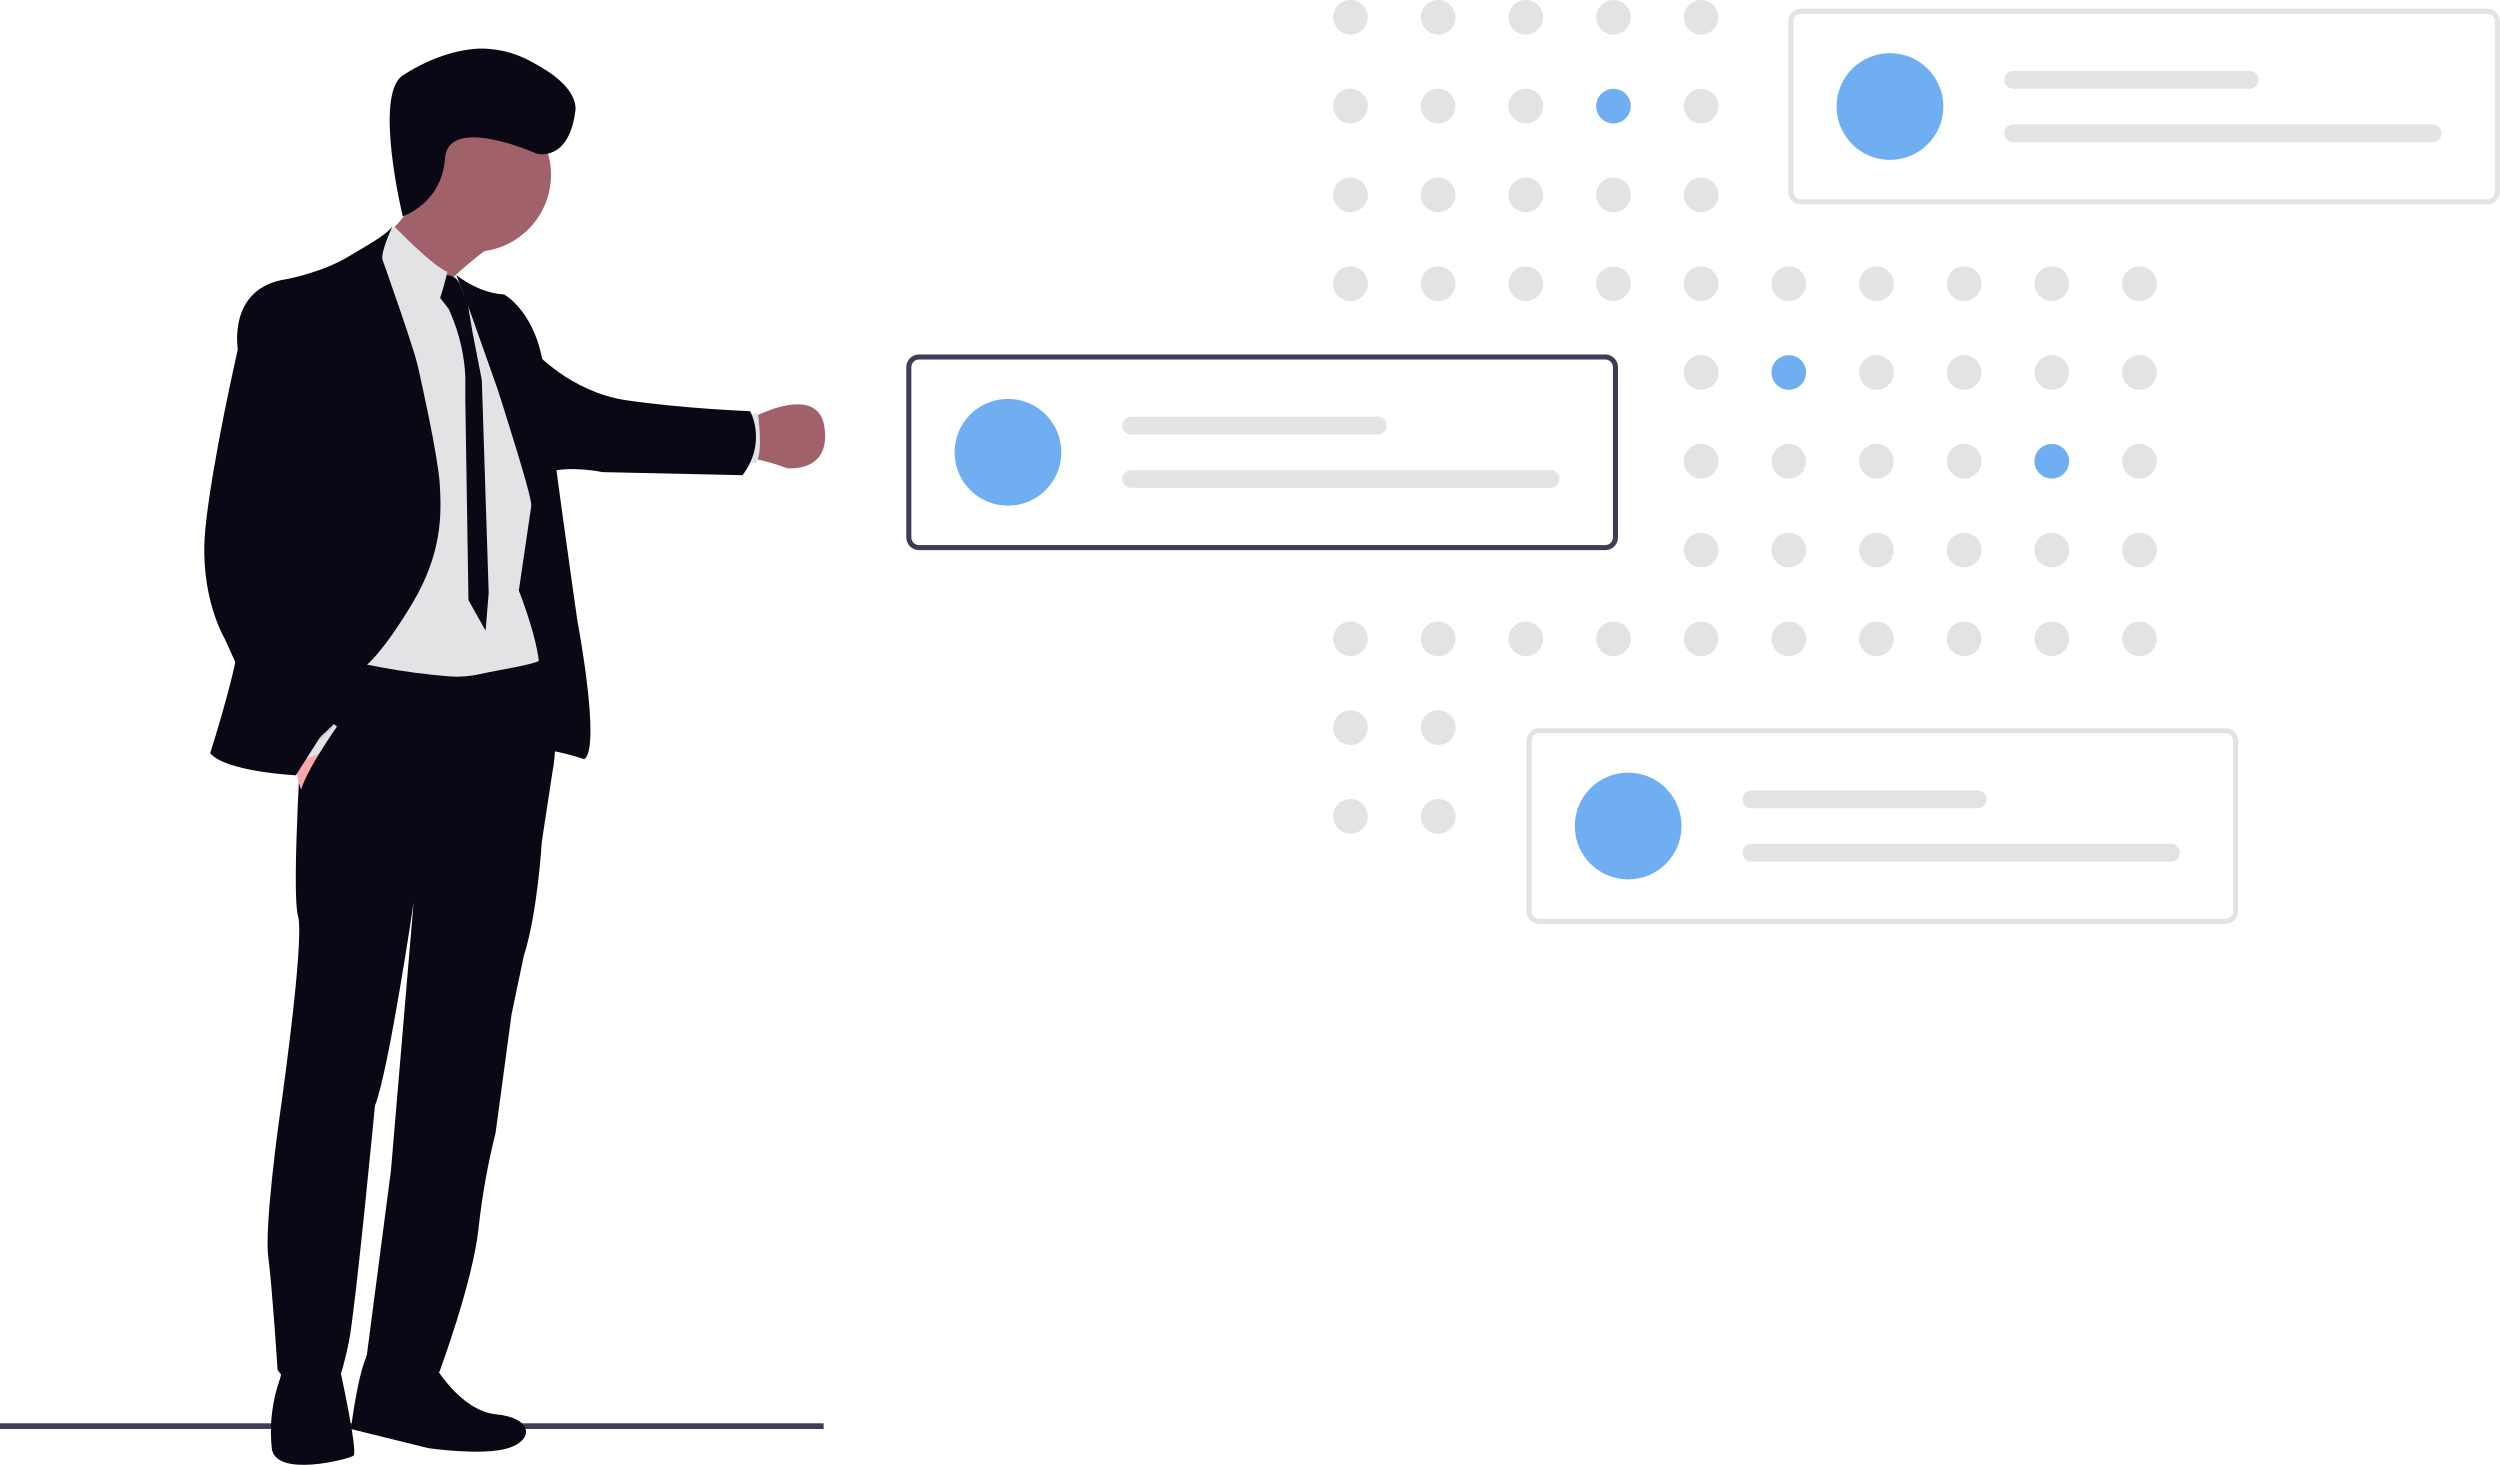 <svg width="512" height="300" viewBox="0 0 512 300" fill="none" xmlns="http://www.w3.org/2000/svg">
<g clip-path="url(#clip0_2429_12939)">
<path d="M168.68 291.489H0V292.656H168.68V291.489Z" fill="#3F3D56"/>
<path d="M106.471 93.893C106.959 95.46 107.391 96.955 107.755 98.239L107.528 98.32C107.246 97.13 106.886 95.589 106.471 93.893ZM92.927 55.743L92.858 55.782L92.923 55.722L92.927 55.743Z" fill="url(#paint0_linear_2429_12939)"/>
<path d="M76.327 276.183C73.78 277.001 71.866 292.663 71.866 292.663L87.705 296.577C87.705 296.577 98.813 298.217 104.091 296.577C109.369 294.937 109.189 290.386 101.634 289.658C94.079 288.93 88.706 279.189 88.706 279.189C88.706 279.189 78.874 275.365 76.327 276.183Z" fill="#090814"/>
<path d="M57.74 279.369C57.778 280.623 57.569 281.873 57.123 283.047C55.847 286.886 55.307 290.932 55.531 294.971C55.565 295.454 55.604 295.959 55.647 296.487C56.194 302.768 71.386 298.859 72.397 298.127C73.407 297.395 69.4 279.369 69.4 279.369C69.4 279.369 57.487 276.821 57.74 279.369Z" fill="#090814"/>
<path d="M74.37 51.148C74.374 51.154 74.377 51.159 74.379 51.166C74.7 51.953 86.63 81.215 84.472 71.645C84.408 71.36 84.365 71.071 84.344 70.78C84.16 68.43 85.269 65.843 87.054 63.274C88.192 61.669 89.456 60.157 90.834 58.753C91.523 58.038 92.238 57.34 92.961 56.663C94.947 54.801 97.015 53.097 98.847 51.675C102.139 49.106 104.682 47.475 104.682 47.475C104.682 47.475 81.609 20.569 83.244 32.176C83.693 35.358 85.568 38.53 84.297 41.476C83.463 43.343 82.28 45.033 80.812 46.456C79.654 47.602 78.391 48.638 77.041 49.551C76.463 49.941 75.941 50.267 75.517 50.515C74.811 50.93 74.37 51.148 74.37 51.148Z" fill="#A0616A"/>
<path d="M153.486 85.847C153.486 85.847 154.394 85.342 155.763 84.739C159.792 82.983 167.835 80.414 168.85 87.487C170.215 96.976 161.17 95.884 161.17 95.884C159.382 95.205 157.55 94.649 155.686 94.218C154.77 93.971 153.814 93.911 152.874 94.043L153.486 85.847Z" fill="#A0616A"/>
<path d="M152.107 94.831H154.83C156.414 92.69 155.202 84.555 155.202 84.555L152.835 84.983L152.107 94.831Z" fill="#E2E3E4"/>
<path d="M103.453 108.566L103.907 132.51L106.903 143.801C106.903 143.801 108.376 154.728 110.182 153.816C111.989 152.904 119.694 155.498 119.694 155.498L120.058 151.448L117.464 127.641L115.46 115.76C115.46 115.76 114.322 106.425 113.457 100.962C112.592 95.499 105.358 99.827 105.358 99.827L103.453 108.566Z" fill="#090814"/>
<path d="M112.113 96.689C117.031 95.31 123.38 96.689 123.38 96.689L152.06 97.323C157.18 90.562 153.631 84.212 153.631 84.212C153.631 84.212 139.565 83.66 128.166 81.956C116.766 80.251 109.258 71.782 109.258 71.782L112.113 96.689Z" fill="#090814"/>
<path opacity="0.1" d="M83.244 32.176C81.609 20.568 104.682 47.475 104.682 47.475C104.682 47.475 102.139 49.106 98.847 51.675C98.543 51.697 98.239 51.697 97.927 51.697C90.868 51.697 86.001 47.278 83.201 41.283C84.327 38.616 83.749 35.73 83.244 32.176Z" fill="black"/>
<path d="M81.301 35.758C81.308 31.578 82.975 27.571 85.934 24.618C88.893 21.665 92.903 20.008 97.083 20.011C101.263 20.013 105.27 21.675 108.226 24.631C111.182 27.588 112.843 31.597 112.846 35.777C112.848 39.958 111.192 43.969 108.24 46.929C105.288 49.889 101.282 51.556 97.102 51.563C92.922 51.571 88.91 49.919 85.948 46.97C82.985 44.021 81.314 40.016 81.301 35.835C81.301 35.809 81.301 35.784 81.301 35.758Z" fill="#A0616A"/>
<path d="M73.523 103.561L74.379 51.148L83.527 55.94L91.117 57.738L93.039 56.616L93.176 56.535L93.489 56.355C93.489 56.355 93.591 56.578 93.788 56.984C95.449 60.5 103.531 77.691 103.36 79.164C103.18 80.799 109.126 101.42 109.126 101.42L106.258 120.949C106.258 120.949 111.699 134.514 110.26 139.523C108.822 144.533 69.594 141.069 69.594 141.069L73.523 103.561Z" fill="#E2E3E4"/>
<path d="M88.844 59.356L91.892 63.27L92.384 64.413C94.105 68.445 95.094 72.751 95.303 77.13V82.208L95.941 122.906L99.447 129.161L100.085 121.42L98.676 77.853L96.763 68.005L95.719 61.767C95.158 60.678 94.67 59.552 94.259 58.397C93.214 55.713 90.526 56.441 90.526 56.441L88.844 59.356Z" fill="#090814"/>
<path d="M75.428 50.296L75.518 50.514L76.155 52.081L76.875 53.833C77.718 54.37 78.504 54.993 79.22 55.691C81.652 57.874 85.179 61.385 87.054 63.274C87.846 64.07 88.343 64.575 88.343 64.575C89.271 63.749 90.205 60.987 90.834 58.752C90.937 58.397 91.026 58.054 91.112 57.737C91.429 56.526 91.621 55.652 91.621 55.652C89.237 54.8 83.672 49.358 80.813 46.455C79.654 47.601 78.392 48.638 77.041 49.551C76.879 49.097 75.428 50.296 75.428 50.296Z" fill="#E2E3E4"/>
<path d="M95.338 57.635C97.123 58.727 100.025 60.148 103.244 60.311C103.244 60.311 110.217 64.002 111.51 76.633C112.803 89.264 118.265 127.23 118.265 127.23C118.265 127.23 123.128 152.831 119.703 155.49L115.881 124.152C115.881 124.152 109.19 106.053 108.706 102.705C108.278 99.656 102.957 82.987 102.024 80.067C101.93 79.793 101.883 79.639 101.883 79.639L96.562 64.589L93.488 56.351C94.075 56.82 94.693 57.249 95.338 57.635Z" fill="#090814"/>
<path d="M57.123 229.663C57.123 229.663 62.491 192.6 61.036 187.599C59.581 182.598 62.038 145.638 62.038 145.638L62.847 138.706L63.3 134.797L63.493 133.161L64.43 133.448C73.478 136.084 82.771 137.789 92.165 138.535C94.247 138.676 96.339 138.509 98.372 138.038C102.088 137.19 109.271 136.15 110.525 135.259C110.525 135.259 110.953 136.411 111.488 138.295C112.721 142.649 114.579 150.973 113.149 158.064L110.962 172.403C110.962 172.403 110.101 187.017 107.276 195.76L104.776 207.685L101.497 231.992C99.878 238.469 98.707 245.05 97.991 251.688C96.797 262.709 89.978 280.992 89.978 280.992C89.978 280.992 75.483 282.996 75.055 278.08L80.064 239.746L84.704 184.846C84.704 184.846 79.674 219.1 76.784 226.477C76.784 226.477 72.778 268.528 71.412 275.006C70.047 281.484 69.139 283.197 69.139 283.197C69.139 283.197 60.672 286.297 56.849 280.559C56.849 280.559 55.758 263.54 54.94 257.438C54.118 251.328 57.123 229.663 57.123 229.663Z" fill="#090814"/>
<path d="M63.78 146.712L69.773 149.628L62.629 163.102C59.945 160.598 60.262 150.63 60.262 150.63L63.78 146.712Z" fill="#F8A8AB"/>
<path d="M66.357 146.713L69.088 148.853L65.449 154.364L60.488 156.184L60.077 152.54L66.357 146.713Z" fill="#E2E3E4"/>
<g opacity="0.1">
<path d="M110.529 135.31C110.515 135.292 110.506 135.269 110.503 135.246C110.426 135.297 110.346 135.342 110.264 135.383L110.529 135.31Z" fill="black"/>
</g>
<path d="M43.04 154.269C46.315 158.093 60.591 158.778 60.591 158.778L71.716 141.24L74.717 136.513C74.717 136.513 78.06 134.192 84.344 123.74C90.628 113.289 90.414 105.239 90.068 99.228C89.721 93.216 85.787 75.939 85.787 75.939C85.401 74.194 84.92 72.472 84.344 70.78C82.979 66.472 80.911 60.486 79.22 55.691C78.916 54.826 78.625 54 78.347 53.229C77.833 51.765 80.445 46.185 80.445 46.185C79.524 48.031 73.728 51.067 71.712 52.338C66.276 55.764 58.686 57.168 58.686 57.168C46.465 58.945 48.721 71.576 48.721 71.576C48.721 71.576 48.584 120.675 49.337 126.549C50.09 132.424 43.04 154.269 43.04 154.269Z" fill="#090814"/>
<path opacity="0.1" d="M49.251 71.573C49.251 71.573 44.063 94.112 42.629 108.04C41.195 121.968 46.589 130.844 46.589 130.844L58.125 156.453C62.085 155.434 70.141 147.034 70.141 147.034L58.583 115.006C58.583 115.006 62.868 98.834 65.548 83.938C68.228 69.042 61.126 62.358 61.126 62.358C49.247 57.854 49.251 71.573 49.251 71.573Z" fill="black"/>
<path d="M48.704 71.573C48.704 71.573 43.515 94.112 42.081 108.04C40.647 121.968 46.041 130.844 46.041 130.844L57.599 156.453C61.559 155.434 69.615 147.034 69.615 147.034L58.057 115.006C58.057 115.006 62.346 98.834 65.017 83.938C67.688 69.042 60.583 62.358 60.583 62.358C48.704 57.854 48.704 71.573 48.704 71.573Z" fill="#090814"/>
<path d="M71.502 151.084L68.318 160.191L64.769 165.059C64.769 165.059 62.111 166.836 61.447 163.514C60.784 160.191 69.773 147.714 69.773 147.714C71.194 147.153 71.502 151.084 71.502 151.084Z" fill="#090814"/>
<path d="M82.48 44.299C82.48 44.299 76.46 19.424 82.48 15.452C88.5 11.48 95.275 9.609 100 10C104.725 10.391 107.761 11.811 112 14.5C113.5 15.452 117.881 18.5 117.881 22.32C116.661 33.31 109.947 31.478 109.947 31.478C109.947 31.478 91.739 23.319 91.129 32.476C90.518 41.634 82.48 44.299 82.48 44.299Z" fill="#090814"/>
<path d="M276.578 7.095C278.537 7.095 280.125 5.507 280.125 3.548C280.125 1.588 278.537 0 276.578 0C274.619 0 273.031 1.588 273.031 3.548C273.031 5.507 274.619 7.095 276.578 7.095Z" fill="#E2E3E4"/>
<path d="M294.532 7.095C296.491 7.095 298.079 5.507 298.079 3.548C298.079 1.588 296.491 0 294.532 0C292.573 0 290.985 1.588 290.985 3.548C290.985 5.507 292.573 7.095 294.532 7.095Z" fill="#E2E3E4"/>
<path d="M312.486 7.095C314.445 7.095 316.033 5.507 316.033 3.548C316.033 1.588 314.445 0 312.486 0C310.527 0 308.939 1.588 308.939 3.548C308.939 5.507 310.527 7.095 312.486 7.095Z" fill="#E2E3E4"/>
<path d="M330.439 7.095C332.398 7.095 333.986 5.507 333.986 3.548C333.986 1.588 332.398 0 330.439 0C328.481 0 326.893 1.588 326.893 3.548C326.893 5.507 328.481 7.095 330.439 7.095Z" fill="#E2E3E4"/>
<path d="M348.393 7.095C350.352 7.095 351.94 5.507 351.94 3.548C351.94 1.588 350.352 0 348.393 0C346.435 0 344.847 1.588 344.847 3.548C344.847 5.507 346.435 7.095 348.393 7.095Z" fill="#E2E3E4"/>
<path d="M276.578 25.279C278.537 25.279 280.125 23.691 280.125 21.731C280.125 19.772 278.537 18.184 276.578 18.184C274.619 18.184 273.031 19.772 273.031 21.731C273.031 23.691 274.619 25.279 276.578 25.279Z" fill="#E2E3E4"/>
<path d="M294.532 25.279C296.491 25.279 298.079 23.691 298.079 21.731C298.079 19.772 296.491 18.184 294.532 18.184C292.573 18.184 290.985 19.772 290.985 21.731C290.985 23.691 292.573 25.279 294.532 25.279Z" fill="#E2E3E4"/>
<path d="M312.486 25.279C314.445 25.279 316.033 23.691 316.033 21.731C316.033 19.772 314.445 18.184 312.486 18.184C310.527 18.184 308.939 19.772 308.939 21.731C308.939 23.691 310.527 25.279 312.486 25.279Z" fill="#E2E3E4"/>
<path d="M330.439 25.279C332.398 25.279 333.986 23.691 333.986 21.731C333.986 19.772 332.398 18.184 330.439 18.184C328.481 18.184 326.893 19.772 326.893 21.731C326.893 23.691 328.481 25.279 330.439 25.279Z" fill="#6FAFF1"/>
<path d="M348.393 25.279C350.352 25.279 351.94 23.691 351.94 21.731C351.94 19.772 350.352 18.184 348.393 18.184C346.435 18.184 344.847 19.772 344.847 21.731C344.847 23.691 346.435 25.279 348.393 25.279Z" fill="#E2E3E4"/>
<path d="M384.301 25.279C386.26 25.279 387.847 23.691 387.847 21.731C387.847 19.772 386.26 18.184 384.301 18.184C382.342 18.184 380.754 19.772 380.754 21.731C380.754 23.691 382.342 25.279 384.301 25.279Z" fill="#E2E3E4"/>
<path d="M276.578 43.462C278.537 43.462 280.125 41.874 280.125 39.915C280.125 37.956 278.537 36.367 276.578 36.367C274.619 36.367 273.031 37.956 273.031 39.915C273.031 41.874 274.619 43.462 276.578 43.462Z" fill="#E2E3E4"/>
<path d="M294.532 43.462C296.491 43.462 298.079 41.874 298.079 39.915C298.079 37.956 296.491 36.367 294.532 36.367C292.573 36.367 290.985 37.956 290.985 39.915C290.985 41.874 292.573 43.462 294.532 43.462Z" fill="#E2E3E4"/>
<path d="M312.486 43.462C314.445 43.462 316.033 41.874 316.033 39.915C316.033 37.956 314.445 36.367 312.486 36.367C310.527 36.367 308.939 37.956 308.939 39.915C308.939 41.874 310.527 43.462 312.486 43.462Z" fill="#E2E3E4"/>
<path d="M330.439 43.462C332.398 43.462 333.986 41.874 333.986 39.915C333.986 37.956 332.398 36.367 330.439 36.367C328.481 36.367 326.893 37.956 326.893 39.915C326.893 41.874 328.481 43.462 330.439 43.462Z" fill="#E2E3E4"/>
<path d="M348.393 43.462C350.352 43.462 351.94 41.874 351.94 39.915C351.94 37.956 350.352 36.367 348.393 36.367C346.435 36.367 344.847 37.956 344.847 39.915C344.847 41.874 346.435 43.462 348.393 43.462Z" fill="#E2E3E4"/>
<path d="M276.578 61.646C278.537 61.646 280.125 60.058 280.125 58.098C280.125 56.139 278.537 54.551 276.578 54.551C274.619 54.551 273.031 56.139 273.031 58.098C273.031 60.058 274.619 61.646 276.578 61.646Z" fill="#E2E3E4"/>
<path d="M294.532 61.646C296.491 61.646 298.079 60.058 298.079 58.098C298.079 56.139 296.491 54.551 294.532 54.551C292.573 54.551 290.985 56.139 290.985 58.098C290.985 60.058 292.573 61.646 294.532 61.646Z" fill="#E2E3E4"/>
<path d="M312.486 61.646C314.445 61.646 316.033 60.058 316.033 58.098C316.033 56.139 314.445 54.551 312.486 54.551C310.527 54.551 308.939 56.139 308.939 58.098C308.939 60.058 310.527 61.646 312.486 61.646Z" fill="#E2E3E4"/>
<path d="M330.439 61.646C332.398 61.646 333.986 60.058 333.986 58.098C333.986 56.139 332.398 54.551 330.439 54.551C328.481 54.551 326.893 56.139 326.893 58.098C326.893 60.058 328.481 61.646 330.439 61.646Z" fill="#E2E3E4"/>
<path d="M348.393 61.646C350.352 61.646 351.94 60.058 351.94 58.098C351.94 56.139 350.352 54.551 348.393 54.551C346.435 54.551 344.847 56.139 344.847 58.098C344.847 60.058 346.435 61.646 348.393 61.646Z" fill="#E2E3E4"/>
<path d="M366.347 61.646C368.305 61.646 369.893 60.058 369.893 58.098C369.893 56.139 368.305 54.551 366.347 54.551C364.388 54.551 362.8 56.139 362.8 58.098C362.8 60.058 364.388 61.646 366.347 61.646Z" fill="#E2E3E4"/>
<path d="M384.301 61.646C386.26 61.646 387.847 60.058 387.847 58.098C387.847 56.139 386.26 54.551 384.301 54.551C382.342 54.551 380.754 56.139 380.754 58.098C380.754 60.058 382.342 61.646 384.301 61.646Z" fill="#E2E3E4"/>
<path d="M402.255 61.646C404.214 61.646 405.802 60.058 405.802 58.098C405.802 56.139 404.214 54.551 402.255 54.551C400.296 54.551 398.708 56.139 398.708 58.098C398.708 60.058 400.296 61.646 402.255 61.646Z" fill="#E2E3E4"/>
<path d="M420.208 61.646C422.167 61.646 423.755 60.058 423.755 58.098C423.755 56.139 422.167 54.551 420.208 54.551C418.249 54.551 416.661 56.139 416.661 58.098C416.661 60.058 418.249 61.646 420.208 61.646Z" fill="#E2E3E4"/>
<path d="M438.162 61.646C440.121 61.646 441.709 60.058 441.709 58.098C441.709 56.139 440.121 54.551 438.162 54.551C436.203 54.551 434.615 56.139 434.615 58.098C434.615 60.058 436.203 61.646 438.162 61.646Z" fill="#E2E3E4"/>
<path d="M348.393 79.83C350.352 79.83 351.94 78.241 351.94 76.282C351.94 74.323 350.352 72.734 348.393 72.734C346.435 72.734 344.847 74.323 344.847 76.282C344.847 78.241 346.435 79.83 348.393 79.83Z" fill="#E2E3E4"/>
<path d="M366.347 79.83C368.305 79.83 369.893 78.241 369.893 76.282C369.893 74.323 368.305 72.734 366.347 72.734C364.388 72.734 362.8 74.323 362.8 76.282C362.8 78.241 364.388 79.83 366.347 79.83Z" fill="#6FAFF1"/>
<path d="M384.301 79.83C386.26 79.83 387.847 78.241 387.847 76.282C387.847 74.323 386.26 72.734 384.301 72.734C382.342 72.734 380.754 74.323 380.754 76.282C380.754 78.241 382.342 79.83 384.301 79.83Z" fill="#E2E3E4"/>
<path d="M402.255 79.83C404.214 79.83 405.802 78.241 405.802 76.282C405.802 74.323 404.214 72.734 402.255 72.734C400.296 72.734 398.708 74.323 398.708 76.282C398.708 78.241 400.296 79.83 402.255 79.83Z" fill="#E2E3E4"/>
<path d="M420.208 79.83C422.167 79.83 423.755 78.241 423.755 76.282C423.755 74.323 422.167 72.734 420.208 72.734C418.249 72.734 416.661 74.323 416.661 76.282C416.661 78.241 418.249 79.83 420.208 79.83Z" fill="#E2E3E4"/>
<path d="M438.162 79.83C440.121 79.83 441.709 78.241 441.709 76.282C441.709 74.323 440.121 72.734 438.162 72.734C436.203 72.734 434.615 74.323 434.615 76.282C434.615 78.241 436.203 79.83 438.162 79.83Z" fill="#E2E3E4"/>
<path d="M348.393 98.013C350.352 98.013 351.94 96.425 351.94 94.466C351.94 92.506 350.352 90.918 348.393 90.918C346.435 90.918 344.847 92.506 344.847 94.466C344.847 96.425 346.435 98.013 348.393 98.013Z" fill="#E2E3E4"/>
<path d="M366.347 98.013C368.305 98.013 369.893 96.425 369.893 94.466C369.893 92.506 368.305 90.918 366.347 90.918C364.388 90.918 362.8 92.506 362.8 94.466C362.8 96.425 364.388 98.013 366.347 98.013Z" fill="#E2E3E4"/>
<path d="M384.301 98.013C386.26 98.013 387.847 96.425 387.847 94.466C387.847 92.506 386.26 90.918 384.301 90.918C382.342 90.918 380.754 92.506 380.754 94.466C380.754 96.425 382.342 98.013 384.301 98.013Z" fill="#E2E3E4"/>
<path d="M402.255 98.013C404.214 98.013 405.802 96.425 405.802 94.466C405.802 92.506 404.214 90.918 402.255 90.918C400.296 90.918 398.708 92.506 398.708 94.466C398.708 96.425 400.296 98.013 402.255 98.013Z" fill="#E2E3E4"/>
<path d="M420.208 98.013C422.167 98.013 423.755 96.425 423.755 94.466C423.755 92.506 422.167 90.918 420.208 90.918C418.249 90.918 416.661 92.506 416.661 94.466C416.661 96.425 418.249 98.013 420.208 98.013Z" fill="#6FAFF1"/>
<path d="M438.162 98.013C440.121 98.013 441.709 96.425 441.709 94.466C441.709 92.506 440.121 90.918 438.162 90.918C436.203 90.918 434.615 92.506 434.615 94.466C434.615 96.425 436.203 98.013 438.162 98.013Z" fill="#E2E3E4"/>
<path d="M348.393 116.197C350.352 116.197 351.94 114.609 351.94 112.649C351.94 110.69 350.352 109.102 348.393 109.102C346.435 109.102 344.847 110.69 344.847 112.649C344.847 114.609 346.435 116.197 348.393 116.197Z" fill="#E2E3E4"/>
<path d="M366.347 116.197C368.305 116.197 369.893 114.609 369.893 112.649C369.893 110.69 368.305 109.102 366.347 109.102C364.388 109.102 362.8 110.69 362.8 112.649C362.8 114.609 364.388 116.197 366.347 116.197Z" fill="#E2E3E4"/>
<path d="M384.301 116.197C386.26 116.197 387.847 114.609 387.847 112.649C387.847 110.69 386.26 109.102 384.301 109.102C382.342 109.102 380.754 110.69 380.754 112.649C380.754 114.609 382.342 116.197 384.301 116.197Z" fill="#E2E3E4"/>
<path d="M402.255 116.197C404.214 116.197 405.802 114.609 405.802 112.649C405.802 110.69 404.214 109.102 402.255 109.102C400.296 109.102 398.708 110.69 398.708 112.649C398.708 114.609 400.296 116.197 402.255 116.197Z" fill="#E2E3E4"/>
<path d="M420.208 116.197C422.167 116.197 423.755 114.609 423.755 112.649C423.755 110.69 422.167 109.102 420.208 109.102C418.249 109.102 416.661 110.69 416.661 112.649C416.661 114.609 418.249 116.197 420.208 116.197Z" fill="#E2E3E4"/>
<path d="M438.162 116.197C440.121 116.197 441.709 114.609 441.709 112.649C441.709 110.69 440.121 109.102 438.162 109.102C436.203 109.102 434.615 110.69 434.615 112.649C434.615 114.609 436.203 116.197 438.162 116.197Z" fill="#E2E3E4"/>
<path d="M276.578 134.38C278.537 134.38 280.125 132.792 280.125 130.833C280.125 128.873 278.537 127.285 276.578 127.285C274.619 127.285 273.031 128.873 273.031 130.833C273.031 132.792 274.619 134.38 276.578 134.38Z" fill="#E2E3E4"/>
<path d="M294.532 134.38C296.491 134.38 298.079 132.792 298.079 130.833C298.079 128.873 296.491 127.285 294.532 127.285C292.573 127.285 290.985 128.873 290.985 130.833C290.985 132.792 292.573 134.38 294.532 134.38Z" fill="#E2E3E4"/>
<path d="M312.486 134.38C314.445 134.38 316.033 132.792 316.033 130.833C316.033 128.873 314.445 127.285 312.486 127.285C310.527 127.285 308.939 128.873 308.939 130.833C308.939 132.792 310.527 134.38 312.486 134.38Z" fill="#E2E3E4"/>
<path d="M330.439 134.38C332.398 134.38 333.986 132.792 333.986 130.833C333.986 128.873 332.398 127.285 330.439 127.285C328.481 127.285 326.893 128.873 326.893 130.833C326.893 132.792 328.481 134.38 330.439 134.38Z" fill="#E2E3E4"/>
<path d="M348.393 134.38C350.352 134.38 351.94 132.792 351.94 130.833C351.94 128.873 350.352 127.285 348.393 127.285C346.435 127.285 344.847 128.873 344.847 130.833C344.847 132.792 346.435 134.38 348.393 134.38Z" fill="#E2E3E4"/>
<path d="M366.347 134.38C368.305 134.38 369.893 132.792 369.893 130.833C369.893 128.873 368.305 127.285 366.347 127.285C364.388 127.285 362.8 128.873 362.8 130.833C362.8 132.792 364.388 134.38 366.347 134.38Z" fill="#E2E3E4"/>
<path d="M384.301 134.38C386.26 134.38 387.847 132.792 387.847 130.833C387.847 128.873 386.26 127.285 384.301 127.285C382.342 127.285 380.754 128.873 380.754 130.833C380.754 132.792 382.342 134.38 384.301 134.38Z" fill="#E2E3E4"/>
<path d="M402.255 134.38C404.214 134.38 405.802 132.792 405.802 130.833C405.802 128.873 404.214 127.285 402.255 127.285C400.296 127.285 398.708 128.873 398.708 130.833C398.708 132.792 400.296 134.38 402.255 134.38Z" fill="#E2E3E4"/>
<path d="M420.208 134.38C422.167 134.38 423.755 132.792 423.755 130.833C423.755 128.873 422.167 127.285 420.208 127.285C418.249 127.285 416.661 128.873 416.661 130.833C416.661 132.792 418.249 134.38 420.208 134.38Z" fill="#E2E3E4"/>
<path d="M438.162 134.38C440.121 134.38 441.709 132.792 441.709 130.833C441.709 128.873 440.121 127.285 438.162 127.285C436.203 127.285 434.615 128.873 434.615 130.833C434.615 132.792 436.203 134.38 438.162 134.38Z" fill="#E2E3E4"/>
<path d="M280.123 149.03C280.131 147.071 278.549 145.476 276.59 145.468C274.631 145.46 273.037 147.042 273.029 149.001C273.021 150.961 274.603 152.555 276.561 152.563C278.52 152.571 280.115 150.989 280.123 149.03Z" fill="#E2E3E4"/>
<path d="M294.532 152.564C296.491 152.564 298.079 150.976 298.079 149.016C298.079 147.057 296.491 145.469 294.532 145.469C292.573 145.469 290.985 147.057 290.985 149.016C290.985 150.976 292.573 152.564 294.532 152.564Z" fill="#E2E3E4"/>
<path d="M280.123 167.214C280.131 165.254 278.549 163.66 276.59 163.652C274.631 163.644 273.037 165.226 273.029 167.185C273.021 169.144 274.603 170.739 276.561 170.747C278.52 170.755 280.115 169.173 280.123 167.214Z" fill="#E2E3E4"/>
<path d="M294.532 170.748C296.491 170.748 298.079 169.159 298.079 167.2C298.079 165.241 296.491 163.652 294.532 163.652C292.573 163.652 290.985 165.241 290.985 167.2C290.985 169.159 292.573 170.748 294.532 170.748Z" fill="#E2E3E4"/>
<path d="M330.439 170.748C332.398 170.748 333.986 169.159 333.986 167.2C333.986 165.241 332.398 163.652 330.439 163.652C328.481 163.652 326.893 165.241 326.893 167.2C326.893 169.159 328.481 170.748 330.439 170.748Z" fill="#E2E3E4"/>
<path d="M509.398 41.855H368.845C368.155 41.854 367.493 41.58 367.005 41.092C366.517 40.603 366.243 39.942 366.242 39.252V4.378C366.243 3.688 366.517 3.026 367.005 2.538C367.493 2.05 368.155 1.775 368.845 1.774H509.398C510.088 1.775 510.749 2.05 511.237 2.538C511.725 3.026 512 3.688 512 4.378V39.252C512 39.942 511.725 40.603 511.237 41.092C510.749 41.58 510.088 41.854 509.398 41.855ZM368.845 2.816C368.431 2.816 368.034 2.981 367.741 3.274C367.448 3.567 367.284 3.964 367.283 4.378V39.252C367.284 39.666 367.448 40.063 367.741 40.355C368.034 40.648 368.431 40.813 368.845 40.813H509.398C509.812 40.813 510.209 40.648 510.501 40.355C510.794 40.063 510.959 39.666 510.959 39.252V4.378C510.959 3.964 510.794 3.567 510.501 3.274C510.209 2.981 509.812 2.816 509.398 2.816H368.845Z" fill="#E2E3E4"/>
<path d="M387.065 32.749C393.102 32.749 397.997 27.853 397.997 21.814C397.997 15.775 393.102 10.88 387.065 10.88C381.027 10.88 376.133 15.775 376.133 21.814C376.133 27.853 381.027 32.749 387.065 32.749Z" fill="#6FAFF1"/>
<path d="M412.311 14.525C411.828 14.525 411.365 14.717 411.023 15.059C410.681 15.401 410.489 15.864 410.489 16.348C410.489 16.831 410.681 17.295 411.023 17.637C411.365 17.978 411.828 18.17 412.311 18.17H460.724C461.207 18.17 461.67 17.978 462.012 17.637C462.354 17.295 462.546 16.831 462.546 16.348C462.546 15.864 462.354 15.401 462.012 15.059C461.67 14.717 461.207 14.525 460.724 14.525H412.311Z" fill="#E2E3E4"/>
<path d="M412.311 25.46C411.828 25.46 411.365 25.652 411.023 25.994C410.681 26.335 410.489 26.799 410.489 27.282C410.489 27.766 410.681 28.229 411.023 28.571C411.365 28.913 411.828 29.105 412.311 29.105H498.204C498.688 29.105 499.151 28.913 499.493 28.571C499.834 28.229 500.026 27.766 500.026 27.282C500.026 26.799 499.834 26.335 499.493 25.994C499.151 25.652 498.688 25.46 498.204 25.46H412.311Z" fill="#E2E3E4"/>
<path d="M328.762 112.669H188.209C187.519 112.669 186.858 112.394 186.37 111.906C185.882 111.418 185.607 110.756 185.606 110.066V75.192C185.607 74.502 185.882 73.84 186.37 73.352C186.858 72.864 187.519 72.59 188.209 72.589H328.762C329.452 72.59 330.113 72.864 330.601 73.352C331.089 73.84 331.364 74.502 331.365 75.192V110.066C331.364 110.756 331.089 111.418 330.601 111.906C330.113 112.394 329.452 112.669 328.762 112.669ZM188.209 73.63C187.795 73.631 187.398 73.795 187.105 74.088C186.813 74.381 186.648 74.778 186.648 75.192V110.066C186.648 110.48 186.813 110.877 187.105 111.17C187.398 111.463 187.795 111.628 188.209 111.628H328.762C329.176 111.628 329.573 111.463 329.866 111.17C330.158 110.877 330.323 110.48 330.324 110.066V75.192C330.323 74.778 330.158 74.381 329.866 74.088C329.573 73.795 329.176 73.631 328.762 73.63H188.209Z" fill="#3F3D56"/>
<path d="M206.429 103.563C212.466 103.563 217.361 98.668 217.361 92.629C217.361 86.59 212.466 81.694 206.429 81.694C200.391 81.694 195.497 86.59 195.497 92.629C195.497 98.668 200.391 103.563 206.429 103.563Z" fill="#6FAFF1"/>
<path d="M231.675 85.339C231.192 85.339 230.729 85.531 230.387 85.873C230.045 86.214 229.854 86.678 229.854 87.161C229.854 87.645 230.045 88.108 230.387 88.45C230.729 88.792 231.192 88.984 231.675 88.984H282.17C282.653 88.984 283.117 88.792 283.459 88.45C283.8 88.108 283.992 87.645 283.992 87.161C283.992 86.678 283.8 86.214 283.459 85.873C283.117 85.531 282.653 85.339 282.17 85.339H231.675Z" fill="#E2E3E4"/>
<path d="M231.675 96.273C231.192 96.273 230.729 96.465 230.387 96.807C230.045 97.149 229.854 97.612 229.854 98.096C229.854 98.579 230.045 99.043 230.387 99.385C230.729 99.726 231.192 99.918 231.675 99.918H317.569C318.052 99.918 318.515 99.726 318.857 99.385C319.199 99.043 319.391 98.579 319.391 98.096C319.391 97.612 319.199 97.149 318.857 96.807C318.515 96.465 318.052 96.273 317.569 96.273H231.675Z" fill="#E2E3E4"/>
<path d="M455.779 189.21H315.227C314.537 189.21 313.875 188.935 313.387 188.447C312.899 187.959 312.625 187.297 312.624 186.607V151.733C312.625 151.043 312.899 150.381 313.387 149.893C313.875 149.405 314.537 149.131 315.227 149.13H455.779C456.47 149.131 457.131 149.405 457.619 149.893C458.107 150.381 458.381 151.043 458.382 151.733V186.607C458.381 187.297 458.107 187.959 457.619 188.447C457.131 188.935 456.47 189.21 455.779 189.21ZM315.227 150.171C314.813 150.172 314.416 150.336 314.123 150.629C313.83 150.922 313.666 151.319 313.665 151.733V186.607C313.666 187.021 313.83 187.418 314.123 187.711C314.416 188.004 314.813 188.169 315.227 188.169H455.779C456.193 188.169 456.59 188.004 456.883 187.711C457.176 187.418 457.341 187.021 457.341 186.607V151.733C457.341 151.319 457.176 150.922 456.883 150.629C456.59 150.336 456.193 150.172 455.779 150.171H315.227Z" fill="#E2E3E4"/>
<path d="M333.446 180.105C339.484 180.105 344.378 175.21 344.378 169.171C344.378 163.132 339.484 158.236 333.446 158.236C327.409 158.236 322.515 163.132 322.515 169.171C322.515 175.21 327.409 180.105 333.446 180.105Z" fill="#6FAFF1"/>
<path d="M358.694 161.881C358.211 161.881 357.747 162.073 357.406 162.415C357.064 162.756 356.872 163.22 356.872 163.703C356.872 164.187 357.064 164.65 357.406 164.992C357.747 165.334 358.211 165.526 358.694 165.526H405.024C405.507 165.526 405.971 165.334 406.313 164.992C406.654 164.65 406.846 164.187 406.846 163.703C406.846 163.22 406.654 162.756 406.313 162.415C405.971 162.073 405.507 161.881 405.024 161.881H358.694Z" fill="#E2E3E4"/>
<path d="M358.694 172.815C358.211 172.815 357.747 173.007 357.406 173.349C357.064 173.691 356.872 174.155 356.872 174.638C356.872 175.121 357.064 175.585 357.406 175.926C357.747 176.268 358.211 176.46 358.694 176.46H444.587C445.07 176.46 445.534 176.268 445.875 175.926C446.217 175.585 446.409 175.121 446.409 174.638C446.409 174.155 446.217 173.691 445.875 173.349C445.534 173.007 445.07 172.815 444.587 172.815H358.694Z" fill="#E2E3E4"/>
</g>
<defs>
<linearGradient id="paint0_linear_2429_12939" x1="100.307" y1="98.32" x2="100.307" y2="55.722" gradientUnits="userSpaceOnUse">
<stop stop-color="#808080" stop-opacity="0.25"/>
<stop offset="0.54" stop-color="#808080" stop-opacity="0.12"/>
<stop offset="1" stop-color="#808080" stop-opacity="0.1"/>
</linearGradient>
<clipPath id="clip0_2429_12939">
<rect width="512" height="300" fill="white"/>
</clipPath>
</defs>
</svg>
